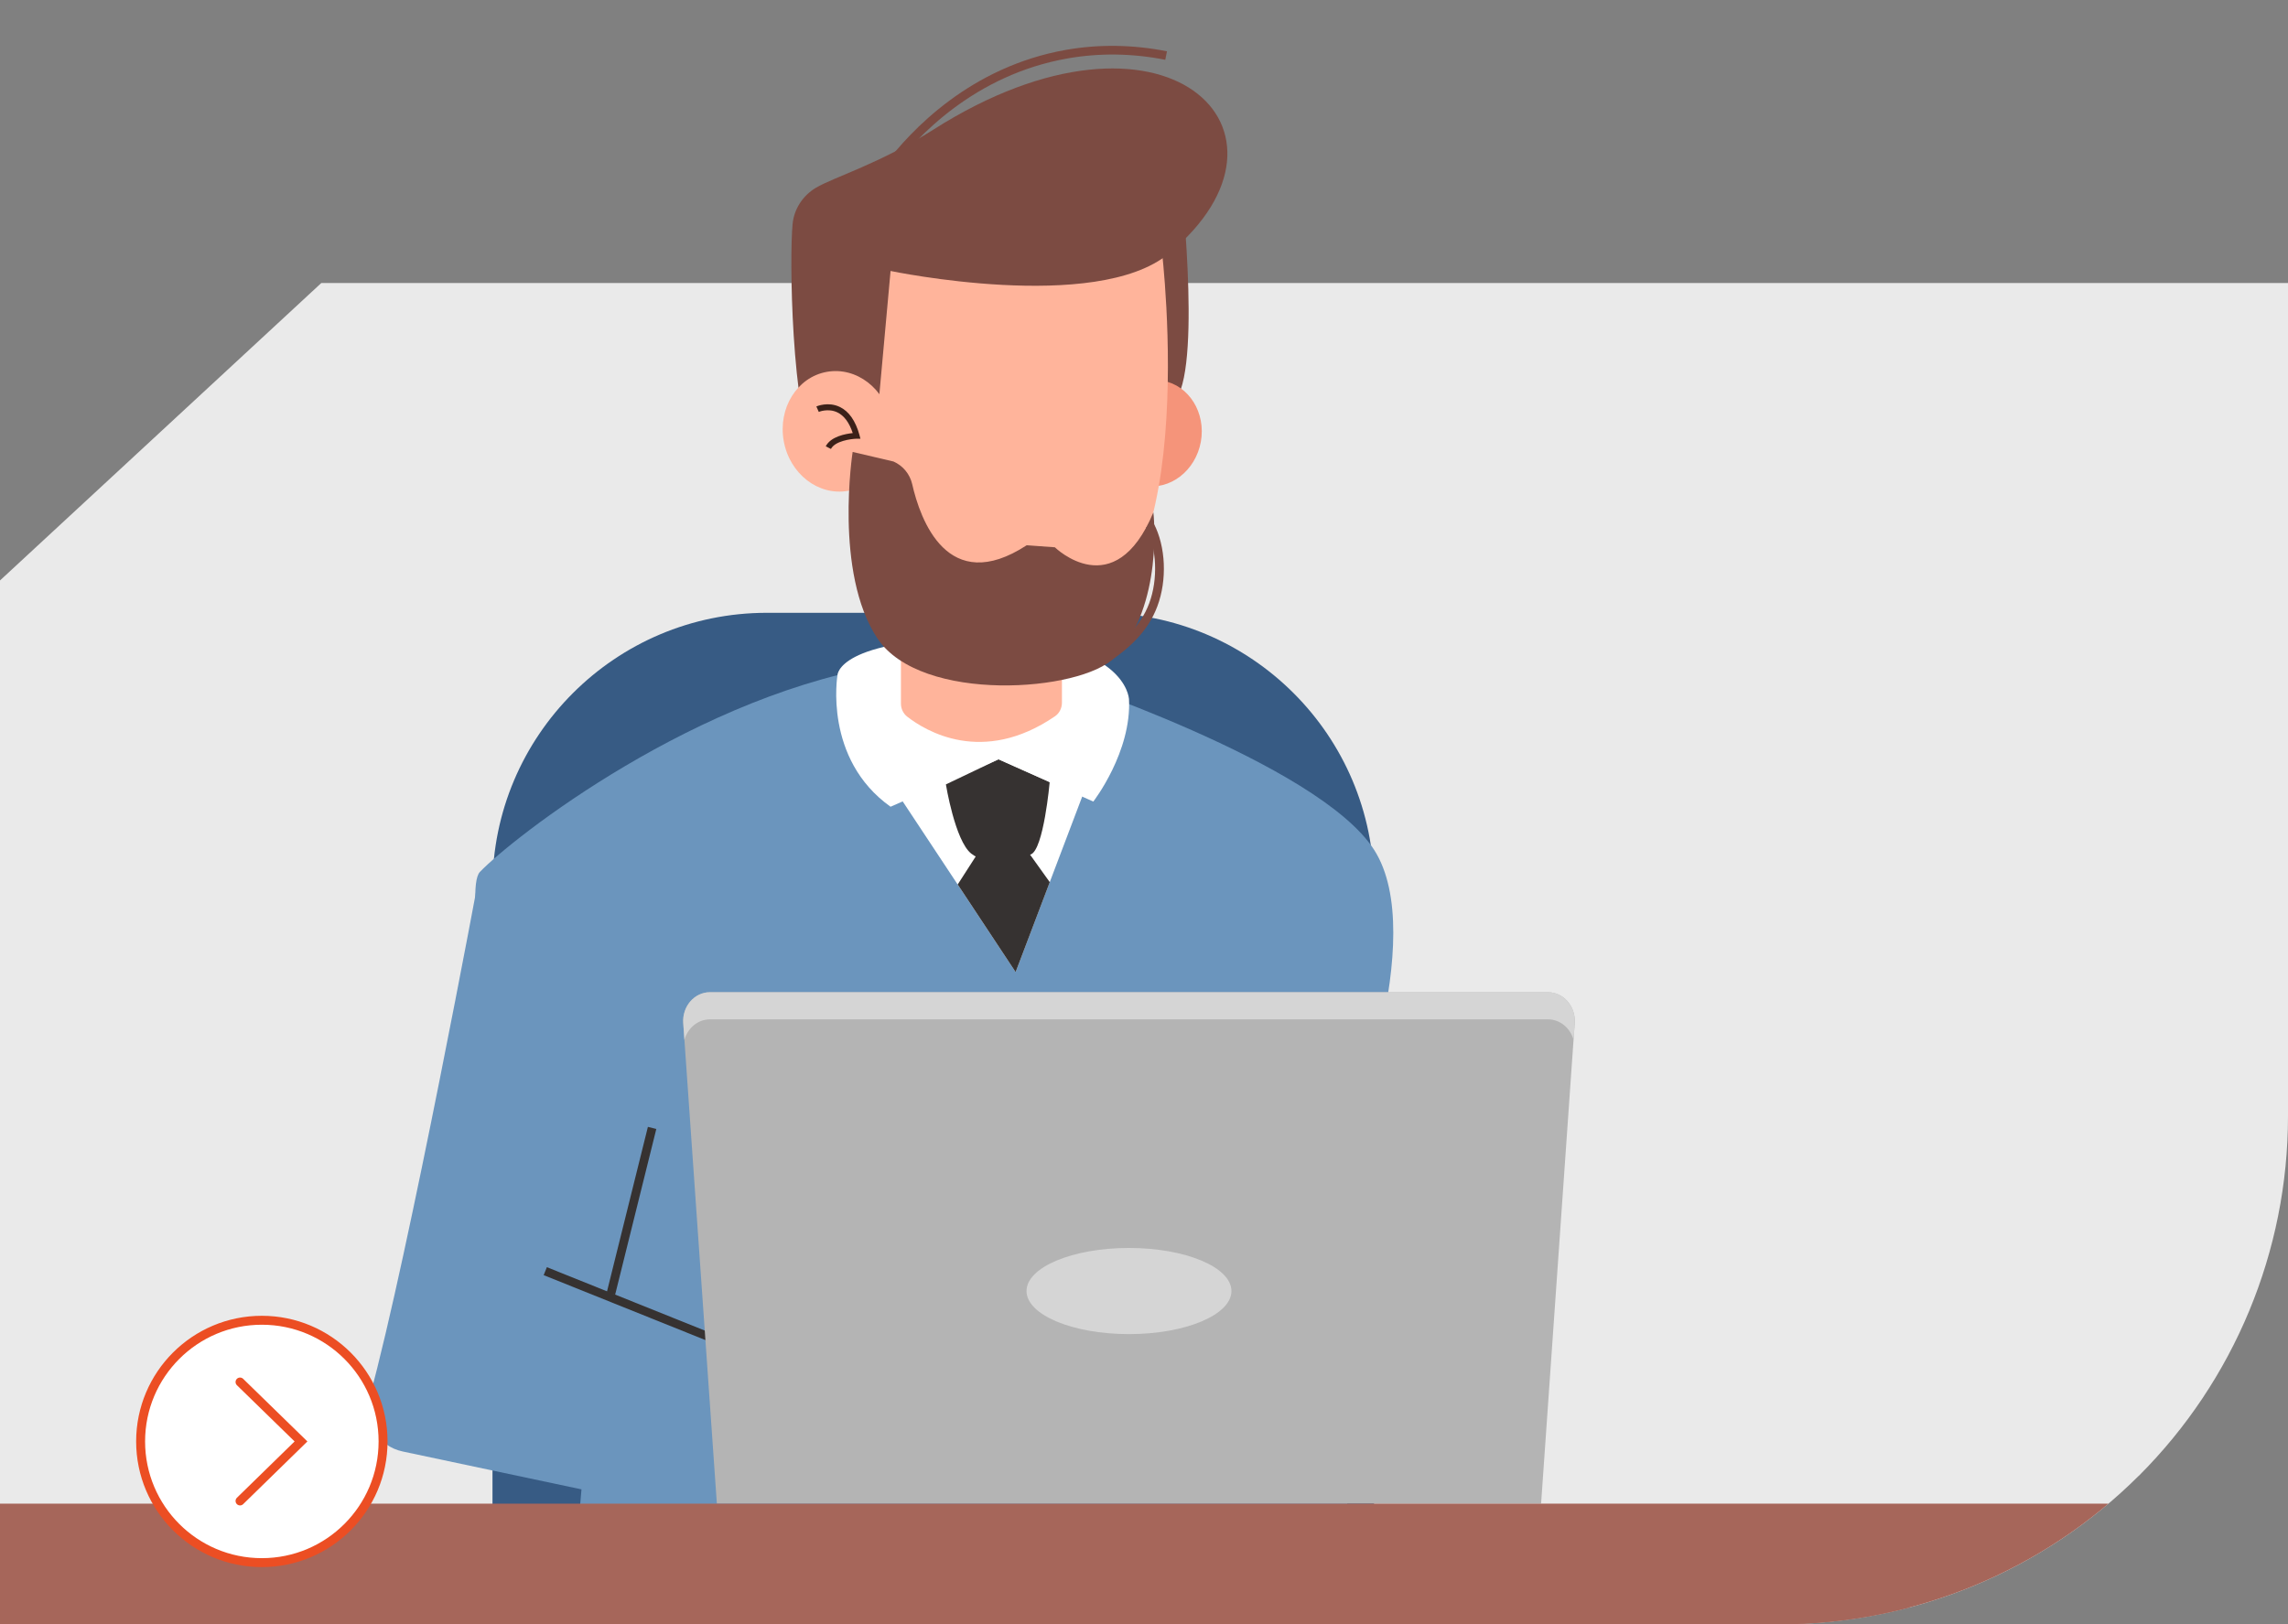 <svg id="Layer_2" xmlns="http://www.w3.org/2000/svg" xmlns:xlink="http://www.w3.org/1999/xlink" viewBox="0 0 255.94 181.75">
  <rect x="0" y="0" width="255.94" height="181.75" fill="#808080" stroke="none"/>
  <defs>
    <style>
      .cls-1 {
        fill: #ffb49b;
      }

      .cls-2 {
        fill: #f5947a;
      }

      .cls-3 {
        fill: #b4b4b4;
      }

      .cls-4 {
        fill: #6b95bd;
      }

      .cls-5 {
        stroke: #ec4e23;
        stroke-linecap: round;
        stroke-miterlimit: 10;
      }

      .cls-5, .cls-6 {
        fill: #fff;
      }

      .cls-7 {
        fill: none;
      }

      .cls-8 {
        fill: #d5d5d5;
      }

      .cls-9 {
        fill: #363231;
      }

      .cls-10 {
        fill: #adadad;
      }

      .cls-11 {
        fill: #375b84;
      }

      .cls-12 {
        fill: #7c4b42;
      }

      .cls-13 {
        fill: #3b2119;
      }

      .cls-14 {
        fill: #eaeaea;
      }

      .cls-15 {
        clip-path: url(#clippath);
      }

      .cls-16 {
        fill: #a6665a;
      }
    </style>
    <clipPath id="clippath">
      <path class="cls-7" d="M239.25,165.13h0c-10.66,10.64-25.11,16.62-40.17,16.62H0V0s255.94,1.51,255.94,1.51v123.38c0,15.1-6,29.57-16.69,40.24Z"/>
    </clipPath>
  </defs>
  <g id="Layer_1-2" data-name="Layer_1">
    <g>
      <path class="cls-14" d="M239.25,165.13h0c-10.66,10.64-25.11,16.62-40.17,16.62H0v-116.8L35.94,31.67h220v93.22c0,15.1-6,29.57-16.68,40.24Z"/>
      <g class="cls-15">
        <g>
          <g>
            <rect class="cls-10" x="103.5" y="165.8" width="11.31" height="56.4" transform="translate(218.31 387.99) rotate(-180)"/>
            <path class="cls-11" d="M61.68,68.57h85.45c3.63,0,6.58,2.95,6.58,6.58v93.9c0,16.94-13.75,30.69-30.69,30.69h-37.23c-16.94,0-30.69-13.75-30.69-30.69v-93.9c0-3.63,2.95-6.58,6.58-6.58Z" transform="translate(208.8 268.31) rotate(-180)"/>
          </g>
          <g>
            <path class="cls-12" d="M132.17,20.74c0,.46,2.41,22.38-1.17,24.5-3.58,2.12-6.34-23.81-6.34-23.81l7.51-.69Z"/>
            <path class="cls-2" d="M134.33,49.43c-.59,3.25-3.44,5.45-6.37,4.92-2.93-.53-4.83-3.59-4.25-6.83.59-3.25,3.44-5.45,6.37-4.92,2.93.53,4.83,3.59,4.25,6.83Z"/>
            <polygon class="cls-9" points="65.06 172.96 62.81 196.74 115.09 222.22 146.13 198.92 146.21 175.65 65.06 172.96"/>
            <path class="cls-4" d="M117.64,75.64s29.82,9.7,36.07,19.45c6.26,9.75-3.17,33.24-3.17,33.24l.28,66.32-13.34,3.46c-10.06,2.61-20.53,3.19-30.81,1.71l-43.85-7.18,2.54-29.65s-15.15-61.76-11.68-65.42c3.48-3.66,24.39-20.2,46.49-23.31l17.48,1.37Z"/>
            <polygon class="cls-6" points="121.86 87.02 113.61 108.77 99.81 87.91 112.02 83.64 121.86 87.02"/>
            <path class="cls-9" d="M117.42,87.51s-.67,7.56-2.12,8.1c-1.68.62-4.86,1.33-6.66-.1-1.81-1.44-2.83-7.74-2.83-7.74l5.89-2.81,5.73,2.56Z"/>
            <polygon class="cls-9" points="114.2 94.2 117.43 98.71 113.61 108.77 107.13 98.97 110.03 94.46 114.2 94.2"/>
            <path class="cls-4" d="M53.67,97.58s-7.91,42.62-12.33,58.78c-.74,2.71.95,5.47,3.69,6.05l49.41,10.47,5.17-22.7-25.87-6.62-20.08-45.98Z"/>
            <rect class="cls-9" x="61.09" y="135.01" width="19.12" height=".97" transform="translate(-77.89 171.39) rotate(-76.05)"/>
            <rect class="cls-9" x="70.96" y="135.19" width=".96" height="22.51" transform="translate(-91.08 158.15) rotate(-68.12)"/>
            <g>
              <path class="cls-3" d="M80.19,168.25h92.2s3.76-53.76,3.76-53.76c.13-1.87-1.24-3.46-2.99-3.46h-93.74c-1.74,0-3.12,1.59-2.99,3.46l3.76,53.76Z"/>
              <path class="cls-8" d="M114.83,144.46c0,2.66,5.13,4.82,11.46,4.82s11.46-2.16,11.46-4.82-5.13-4.82-11.46-4.82c-6.33,0-11.46,2.16-11.46,4.82Z"/>
              <path class="cls-8" d="M173.16,114.06h-93.74c-1.36,0-2.49.98-2.86,2.29l-.13-1.87c-.13-1.87,1.24-3.46,2.99-3.46h93.74c1.74,0,3.12,1.59,2.99,3.46l-.13,1.87c-.37-1.31-1.5-2.29-2.86-2.29Z"/>
            </g>
            <path class="cls-6" d="M126.28,78.17s-.34-6.75-16.49-6.75c-16.16,0-16.11,4.14-16.11,4.14,0,0-1.59,9.35,5.94,14.71l12.07-5.31,10.61,4.73s4.32-5.57,3.99-11.52Z"/>
            <path class="cls-1" d="M100.78,61.12v17.61c0,.56.25,1.1.69,1.45,2.05,1.6,8.43,5.51,16.54-.03.5-.34.78-.92.78-1.52v-11.91s-18.02-5.59-18.02-5.59Z"/>
            <path class="cls-2" d="M118.8,72.49c-4.03.26-13.45-.11-18.02-8.54v-2.83s18.02,5.59,18.02,5.59v5.78Z"/>
            <path class="cls-1" d="M129.95,27.9s5.05,41.51-12.08,42.22c-12.19.5-17.35-2.23-20.03-12.5-1.88-7.24-3.21-19.13-1.44-26.67.72-3.09-3.18-7.21-.91-9.43,5.19-5.08,13.92-7.72,20.95-6.82,7.44.95,12.48,5.73,13.52,13.21Z"/>
            <path class="cls-12" d="M98.36,44.21l1.26-13.89s22.97,4.8,31.12-1.94c16.56-13.69-.46-30.33-26.34-13.87-5.98,3.8-11.1,5.3-13.13,6.5-1.46.87-2.45,2.37-2.61,4.07-.35,3.49-.2,20.78,2.65,26.93l7.05-7.8Z"/>
            <g>
              <path class="cls-1" d="M87.67,49.35c.66,3.68,3.89,6.17,7.21,5.57,3.32-.6,5.47-4.06,4.81-7.74-.66-3.68-3.89-6.17-7.21-5.57-3.32.6-5.47,4.06-4.81,7.74Z"/>
              <path class="cls-13" d="M92.95,50.24c.46-.9,2.23-1.13,2.88-1.15h.42s-.11-.42-.11-.42c-.44-1.59-1.18-2.65-2.21-3.14-1.3-.62-2.56-.07-2.61-.05l.27.61s1.04-.44,2.07.05c.76.36,1.34,1.14,1.73,2.32-.79.08-2.46.38-3.02,1.48l.59.3Z"/>
            </g>
            <path class="cls-12" d="M99.63,19.17c2.95-3.94,9.45-10.81,19.78-12.63,3.58-.63,7.26-.58,10.94.15l.19-.95c-3.79-.75-7.6-.81-11.3-.16-10.65,1.88-17.34,8.95-20.38,13l.77.58Z"/>
            <path class="cls-12" d="M118,61.24s6.67,6.54,11.02-3.91c0,0,1.21,10.46-4.35,16.24-3.7,3.84-21.66,5.2-26.53-2.15-4.87-7.35-2.76-20.85-2.76-20.85l4.57,1.07c1.06.47,1.83,1.41,2.09,2.53.89,3.93,3.95,12.62,12.81,6.84l3.16.23Z"/>
            <path class="cls-12" d="M123.83,74.23c2.27-1.55,4.52-3.4,5.63-6.38,1.11-2.95.95-6.69-.4-9.28l-.86.44c1.21,2.33,1.35,5.83.35,8.5-1.02,2.73-3.14,4.46-5.28,5.92l.55.8Z"/>
          </g>
          <g>
            <polygon class="cls-16" points="215.71 179.83 200.44 179.83 211.64 385.77 215.71 385.77 215.71 179.83"/>
            <rect class="cls-16" x="-100.74" y="168.25" width="337.22" height="20.59" transform="translate(135.74 357.09) rotate(-180)"/>
          </g>
        </g>
      </g>
      <g>
        <circle class="cls-5" cx="29.29" cy="161.29" r="13.56"/>
        <polyline class="cls-5" points="26.85 154.64 33.67 161.29 26.85 167.95"/>
      </g>
    </g>
  </g>
</svg>
